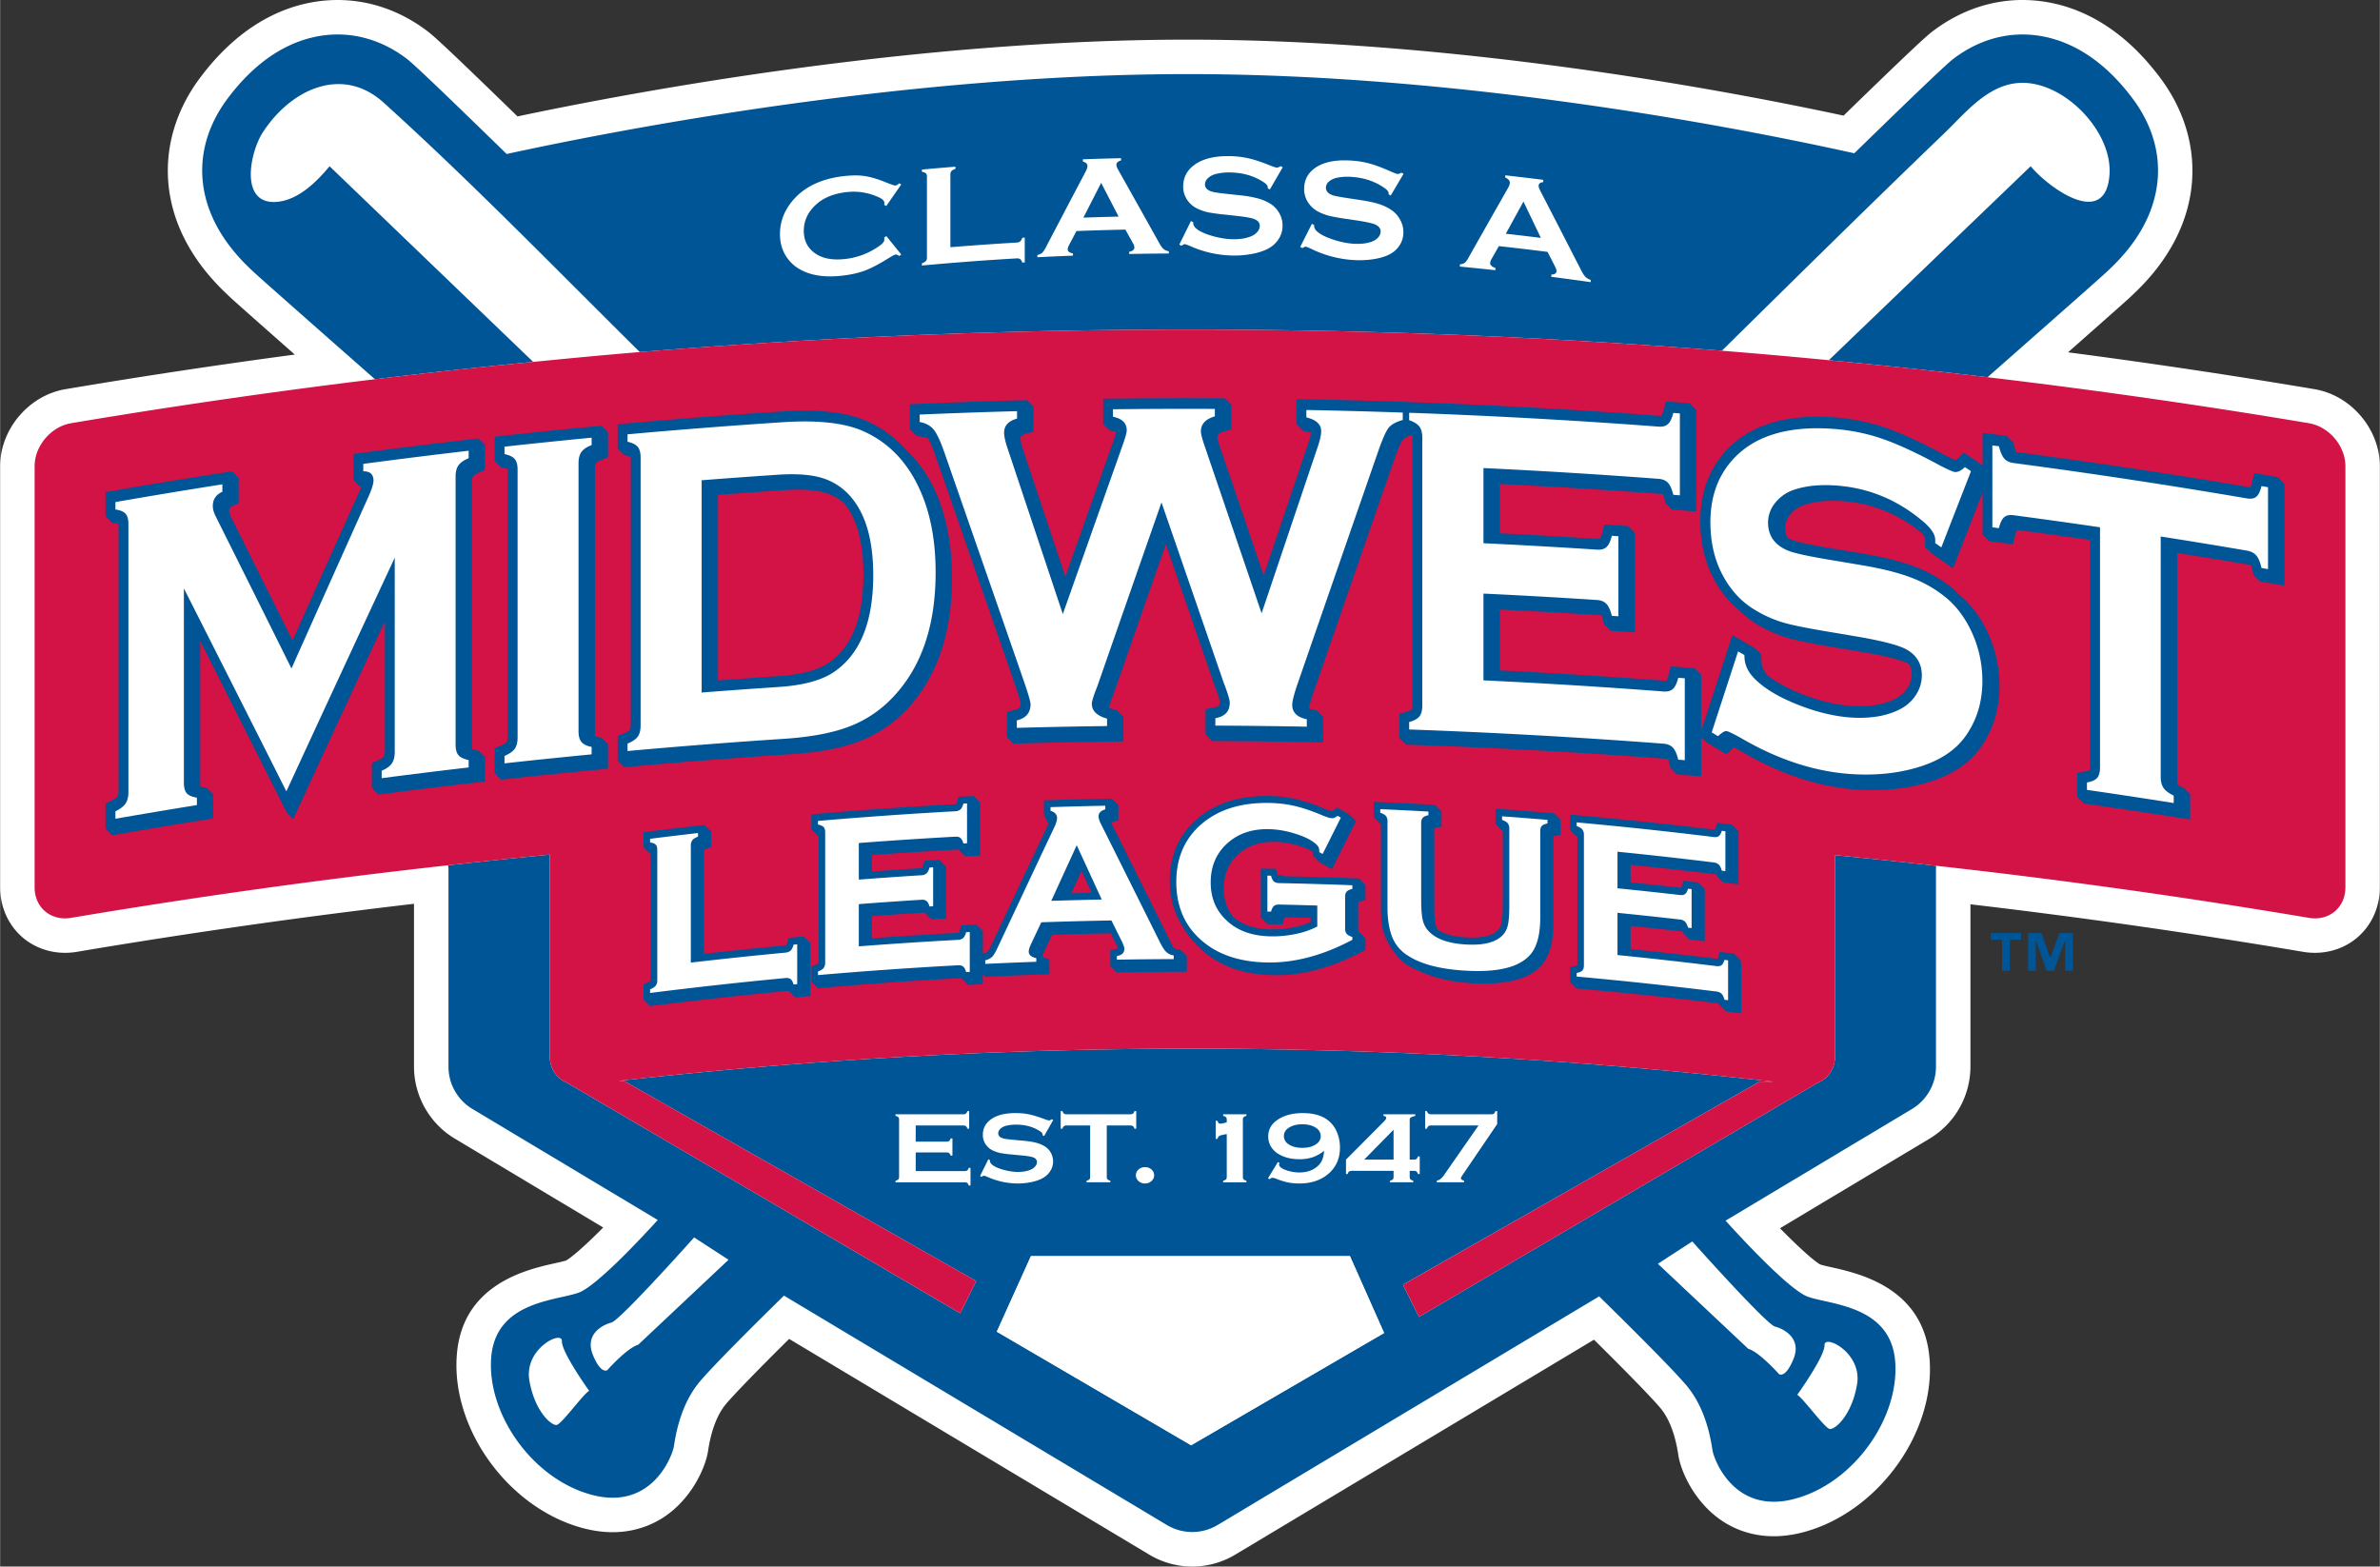 <svg height="256.555" viewBox="0 0 144.002 94.794" width="389.78" xmlns="http://www.w3.org/2000/svg"><rect x="0" y="0" width="144.002" height="94.794" fill="#333333" stroke="none"/><path d="m140.054 23.551a407.726 407.726 0 0 0 -14.922-2.232c3.415-3.012 3.666-3.247 3.758-3.334l.032-.03c.621-.584 2.075-1.951 2.984-4.049 1.324-3.057.89-6.407-1.19-9.189-2.823-3.777-5.949-4.647-8.073-4.713-1.993-.061-3.938.573-5.626 1.832-.33.246-.701.524-5.468 5.161-7.23-1.555-23.448-4.598-39.664-4.598-16.472 0-33.157 3.079-40.578 4.645-4.814-4.684-5.187-4.962-5.518-5.208-1.687-1.26-3.634-1.891-5.625-1.832-2.124.066-5.249.936-8.073 4.713-2.08 2.783-2.514 6.132-1.189 9.189.909 2.099 2.363 3.465 2.99 4.055l.019.018c.099.093.357.336 3.92 3.477a409.599 409.599 0 0 0 -13.882 2.095c-2.214.374-3.949 2.422-3.949 4.662v25.482c0 1.195.502 2.306 1.378 3.047.881.745 2.071 1.057 3.265.855a405.991 405.991 0 0 1 20.401-2.907v9.858c0 1.772.944 3.438 2.463 4.348l8.986 5.383c-1.265 1.276-1.984 1.85-2.244 1.996-.154.049-.428.11-.694.17-1.675.374-5.598 1.253-5.921 5.559-.339 4.502 3.172 9.3 7.667 10.475 2.261.592 3.886-.037 4.851-.668 1.683-1.104 2.526-2.987 2.685-4.003.073-.473.298-1.912 1.093-2.857.497-.59 1.888-2.023 3.814-3.931l21.787 13.051a5.056 5.056 0 0 0 5.209.002l21.707-13.006c2.033 2.01 3.498 3.516 4.012 4.128.794.945 1.02 2.383 1.096 2.876.156.998.999 2.882 2.683 3.985.964.631 2.589 1.26 4.851.668 4.494-1.176 8.005-5.975 7.666-10.477-.323-4.306-4.245-5.183-5.92-5.559a10.72 10.72 0 0 1 -.696-.169c-.309-.174-1.136-.868-2.437-2.195l9.062-5.429a5.093 5.093 0 0 0 2.463-4.347v-9.827a406.26 406.26 0 0 1 20.133 2.876c1.191.202 2.383-.11 3.264-.855.876-.741 1.378-1.852 1.378-3.047v-25.482c0-2.24-1.734-4.288-3.948-4.662" fill="#fff"/><path d="m107.406 80.276c.535.136 1.614.709 1.121 1.937-.493 1.229-.881.938-.881.938s-1.178-1.329-1.867-1.536l-5.466-5.141 2.082-1.352s4.476 5.018 5.011 5.154m2.992 1.122c-.021-.682 2.289.46 1.968 2.366s-1.356 2.771-1.662 2.705c-.304-.067-1.651-1.921-1.959-2.063 0 0 1.674-2.326 1.653-3.008m-38.329 6.057-11.758-6.872 2.065-4.57h19.304l2.066 4.65zm-33.458-6.083c-.689.206-1.868 1.535-1.868 1.535s-.388.291-.881-.938c-.493-1.228.586-1.8 1.122-1.936.534-.136 5.01-5.154 5.01-5.154l2.083 1.352zm-4.927 4.854c-.305.066-1.34-.8-1.661-2.706-.321-1.905 1.99-3.048 1.969-2.366s1.651 3.008 1.651 3.008c-.308.141-1.654 1.996-1.959 2.064m77.354-22.326c0 .773-.44 1.389-1.083 1.641l-24.1 14.148-.967-1.949 21.587-12.291.861.01a310.226 310.226 0 0 0 -69.935-.05l.342-.004 21.323 12.115-.97 1.951-23.762-13.933c-.638-.254-1.076-.867-1.076-1.638v-12.184c-2.052.197-4.102.417-6.151.645l.023.175v12.012c0 1.048.551 2.019 1.449 2.558l11.215 6.719c-1.215 1.332-3.768 4.037-4.802 4.402-1.381.489-5.022.528-5.278 3.933-.256 3.404 2.504 7.356 6.115 8.302 3.611.945 4.85-2.355 4.944-2.958s.38-2.491 1.56-3.895c.896-1.065 3.764-3.902 5.098-5.209l23.172 13.882a2.988 2.988 0 0 0 3.065 0l23.091-13.836c1.221 1.196 4.354 4.283 5.297 5.406 1.181 1.405 1.466 3.291 1.56 3.895s1.334 3.901 4.944 2.958c3.611-.945 6.371-4.898 6.115-8.302-.256-3.405-3.897-3.445-5.277-3.933-1.091-.386-3.87-3.371-4.989-4.606l11.283-6.759a2.982 2.982 0 0 0 1.449-2.558v-12.011l.014-.146a418.285 418.285 0 0 0 -6.117-.644zm-87.316-50.2-3.788-3.64c-.768.928-1.847 2.002-3.108 2.148-2.371.274-1.733-2.961-.93-4.199 1.684-2.597 4.794-4.073 7.314-1.795 5.339 4.827 10.379 10.027 15.498 15.091a406.559 406.559 0 0 1 65.479-.082c4.467-4.401 8.93-8.807 13.451-13.152 1.305-1.255 2.662-2.991 4.629-3.057 2.648-.09 5.597 2.971 5.371 5.604-.268 3.242-3.689.733-4.767-.558l-9.771 9.389-2.443 2.348c3.206.306 6.407.647 9.606 1.029 3.623-3.189 6.84-6.025 7.202-6.366l.025-.024c.527-.495 1.762-1.656 2.5-3.359 1.034-2.386.697-4.911-.946-7.11-2.327-3.112-4.801-3.826-6.467-3.877-1.516-.047-3.007.444-4.314 1.419-.237.176-.635.474-6.065 5.767-7-1.553-23.598-4.791-40.314-4.791-17.089 0-34.377 3.344-41.233 4.834-5.471-5.333-5.871-5.633-6.109-5.81-1.306-.975-2.798-1.466-4.314-1.419-1.666.051-4.14.765-6.466 3.877-1.644 2.199-1.98 4.724-.947 7.11.738 1.703 1.973 2.864 2.5 3.359l.026.024c.366.345 3.661 3.251 7.34 6.489a405.22 405.22 0 0 1 9.574-1.05 67371.46 67371.46 0 0 1 -8.533-8.199" fill="#005596"/><path d="m62.376 76.013-2.066 4.569 11.758 6.872 11.678-6.792-2.066-4.649z" fill="#fff"/><path d="m139.707 25.609a407.406 407.406 0 0 0 -19.442-2.783 413.67 413.67 0 0 0 -9.606-1.03 413.093 413.093 0 0 0 -6.47-.573 406.686 406.686 0 0 0 -65.48.081c-2.152.177-4.303.384-6.454.595a407.22 407.22 0 0 0 -27.959 3.71c-1.221.206-2.21 1.375-2.21 2.604v25.482c0 1.228.989 2.052 2.21 1.846a406.503 406.503 0 0 1 22.811-3.181c2.049-.227 4.1-.447 6.151-.644v12.183c0 .772.438 1.385 1.077 1.639l23.761 13.933.97-1.951-21.322-12.115-.344.004a310.294 310.294 0 0 1 69.936.05l-.861-.01-21.587 12.291.967 1.949 24.1-14.148c.643-.252 1.084-.868 1.084-1.642v-12.153c2.04.197 4.078.417 6.116.644a405.8 405.8 0 0 1 22.552 3.151c1.22.206 2.21-.618 2.21-1.846v-25.482c0-1.229-.99-2.398-2.21-2.604" fill="#d31245"/><path d="m55.403 69.736v1.128h2.964a.25.25 0 0 0 .156-.042.306.306 0 0 0 .088-.151h.108v1.064h-.108a.31.31 0 0 0 -.088-.151.25.25 0 0 0 -.156-.041h-4.186v-.097a.354.354 0 0 0 .168-.079c.033-.032.048-.079.048-.142v-3.481c0-.063-.015-.11-.048-.143a.365.365 0 0 0 -.168-.077v-.097h4.106a.242.242 0 0 0 .155-.043.304.304 0 0 0 .088-.15h.108v1.065h-.108a.303.303 0 0 0 -.088-.151.249.249 0 0 0 -.155-.043h-2.884v.977h1.871c.068 0 .12-.014.155-.042a.305.305 0 0 0 .088-.152h.108v1.041h-.108a.321.321 0 0 0 -.088-.149c-.035-.029-.087-.044-.155-.044zm8.32-1.961-.55.969-.095-.048.004-.049c0-.068-.065-.141-.196-.219-.401-.25-.871-.375-1.411-.375-.239 0-.449.027-.632.078a.77.77 0 0 0 -.322.182.36.36 0 0 0 -.124.261c0 .155.105.26.314.317.109.028.34.058.696.09l.53.048c.315.03.57.072.765.124s.368.125.518.22a1.073 1.073 0 0 1 .496.903c0 .289-.104.547-.313.772-.189.205-.483.356-.882.455a3.938 3.938 0 0 1 -.955.111 4.457 4.457 0 0 1 -1.807-.392 1.033 1.033 0 0 0 -.226-.078c-.03 0-.076.022-.139.066l-.098-.046.5-1.01.098.043v.039c0 .091.049.174.145.25.147.117.373.217.679.301.306.085.597.128.871.128.3 0 .555-.046.767-.136a.727.727 0 0 0 .28-.2.404.404 0 0 0 .105-.26c0-.136-.082-.234-.247-.292-.115-.04-.346-.078-.695-.111l-.52-.049a7.624 7.624 0 0 1 -.74-.092 2.07 2.07 0 0 1 -.432-.14 1.087 1.087 0 0 1 -.483-.407 1.008 1.008 0 0 1 -.158-.561c0-.349.133-.636.402-.864.35-.299.877-.449 1.58-.449.295 0 .569.026.823.081.255.052.572.151.953.294.13.047.21.07.239.07.048 0 .103-.023.166-.07zm3.242.33v3.12c0 .063.016.109.047.142a.355.355 0 0 0 .169.078v.098h-1.439v-.098a.35.35 0 0 0 .169-.078c.032-.033.048-.079.048-.142v-3.12h-1.432a.25.25 0 0 0 -.156.042.296.296 0 0 0 -.087.151h-.108v-1.064h.108a.32.32 0 0 0 .089.151c.035.029.086.042.154.042h3.866c.07 0 .123-.013.159-.042.036-.027.065-.078.088-.151h.108v1.064h-.108c-.023-.073-.052-.124-.088-.151a.256.256 0 0 0 -.159-.042zm2.312 2.521c.156 0 .288.048.394.144a.457.457 0 0 1 -.003.699.57.57 0 0 1 -.391.146.563.563 0 0 1 -.391-.147.459.459 0 0 1 -.001-.697.575.575 0 0 1 .392-.145m4.279-1.713v-1.094h.108a.397.397 0 0 0 .071.145c.022.021.057.033.105.033a.519.519 0 0 0 .094-.012l.291-.067v-.178a.197.197 0 0 0 -.048-.139.365.365 0 0 0 -.169-.077v-.096h1.408v.096a.365.365 0 0 0 -.169.077c-.031.031-.046.078-.046.139v3.486c0 .062.015.109.046.141a.364.364 0 0 0 .169.079v.097h-1.408v-.097a.354.354 0 0 0 .169-.079c.031-.032.048-.079.048-.141v-2.605l-.317.069a.336.336 0 0 0 -.161.07.35.35 0 0 0 -.083.153zm3.164 2.39.598-.985.094.042a.518.518 0 0 0 -.021.117c0 .081.073.161.217.242.119.066.274.121.463.164s.369.065.54.065c.376 0 .696-.087.962-.263.173-.116.302-.255.387-.415.084-.161.137-.372.157-.634a2.338 2.338 0 0 1 -.691.391 2.51 2.51 0 0 1 -.809.119c-.488 0-.907-.103-1.255-.311a1.314 1.314 0 0 1 -.467-.461 1.16 1.16 0 0 1 -.161-.6c0-.434.201-.781.604-1.039.391-.254.887-.38 1.485-.38.653 0 1.164.146 1.534.439.245.193.427.44.547.741.114.29.172.593.172.909 0 .641-.222 1.159-.666 1.555-.459.41-1.054.615-1.786.615-.257 0-.487-.021-.692-.062a4.393 4.393 0 0 1 -.723-.225.631.631 0 0 0 -.22-.056.2.2 0 0 0 -.114.038.698.698 0 0 1 -.064.046zm2.077-3.271c-.345 0-.625.076-.842.227a.572.572 0 0 0 0 .974c.215.15.495.226.842.226.348 0 .63-.076.843-.226.181-.127.27-.287.27-.48a.576.576 0 0 0 -.27-.494c-.209-.149-.49-.225-.843-.227m5.522 2.816h-2.425a.639.639 0 0 0 -.257.034c-.041.024-.071.076-.09.159h-.107v-.871l2.288-2.297c.1-.103.149-.176.149-.22 0-.071-.058-.114-.171-.13v-.096h1.927v.096a1.48 1.48 0 0 0 -.23.078c-.071.033-.108.079-.108.139v2.43h.253c.071 0 .123-.014.16-.043a.299.299 0 0 0 .087-.15h.108v1.064h-.108a.3.3 0 0 0 -.087-.149.252.252 0 0 0 -.16-.044h-.253v.377c0 .063.016.109.048.142a.345.345 0 0 0 .169.078v.097h-1.409v-.097a.364.364 0 0 0 .17-.078c.031-.033.046-.079.046-.142zm0-.678v-1.806l-1.777 1.806zm5.141-2.065h-2.875a.254.254 0 0 0 -.158.042.29.29 0 0 0 -.088.151h-.108v-1.064h.108a.29.29 0 0 0 .088.151c.036.029.089.042.158.042h3.65c.07 0 .123-.013.159-.042.036-.027.065-.078.088-.151h.108v.786l-2.073 3.049c-.081.118-.122.194-.122.229 0 .061.063.109.189.147v.098h-1.651v-.098a.614.614 0 0 0 .241-.114 1.3 1.3 0 0 0 .225-.263zm-35.835-53.821.904 1.118-.124.09c-.089-.066-.162-.095-.218-.089-.058.005-.218.09-.481.254-.546.338-1.005.577-1.377.717-.373.14-.815.241-1.329.302-1.022.122-1.861.015-2.516-.331a2.34 2.34 0 0 1 -.911-.815c-.256-.392-.384-.846-.384-1.363 0-.703.229-1.347.688-1.93.689-.874 1.731-1.407 3.128-1.574.514-.06.954-.063 1.321-.008.368.055.828.195 1.38.422.263.105.423.155.481.15.056-.006.129-.05.218-.133l.124.065-.904 1.304-.128-.063c.005-.046.009-.084.009-.115 0-.083-.04-.155-.119-.218-.079-.065-.221-.136-.423-.216a3.61 3.61 0 0 0 -1.783-.221c-.741.088-1.331.328-1.772.717-.518.455-.778.997-.778 1.624 0 .625.26 1.098.778 1.419.44.274 1.031.365 1.772.277a4.349 4.349 0 0 0 1.783-.628c.202-.125.344-.226.423-.307.079-.08.119-.162.119-.244a.988.988 0 0 0 -.009-.11zm3.877.676c1.332-.109 2.666-.203 4-.281a.377.377 0 0 0 .224-.072.469.469 0 0 0 .124-.22l.152-.009v1.502l-.152.008c-.032-.1-.073-.169-.124-.205-.051-.037-.126-.053-.224-.047-1.91.112-3.818.256-5.724.431v-.135a.58.58 0 0 0 .238-.133.298.298 0 0 0 .067-.206v-4.913c0-.088-.023-.152-.067-.194a.467.467 0 0 0 -.238-.089v-.137c.676-.062 1.352-.12 2.029-.174v.136a.517.517 0 0 0 -.239.128.303.303 0 0 0 -.066.207zm10.59-1.066c-.988.021-1.976.049-2.962.087l-.439.833a.662.662 0 0 0 -.091.271c0 .126.107.207.319.249v.135c-.718.029-1.437.06-2.155.098v-.137a.63.63 0 0 0 .291-.133 1.27 1.27 0 0 0 .23-.343c.798-1.526 1.597-3.047 2.396-4.563.076-.144.115-.258.115-.344-.001-.13-.093-.22-.278-.272v-.135c.771-.029 1.541-.05 2.312-.068v.137c-.188.053-.282.139-.282.258 0 .082.03.174.091.278.828 1.473 1.657 2.951 2.485 4.435.104.19.196.318.276.387s.187.114.32.137v.136c-.799.004-1.6.013-2.4.03v-.136c.211-.036.316-.125.316-.27a.609.609 0 0 0 -.095-.262zm-.411-.787-1.056-2.041c-.359.7-.716 1.402-1.075 2.104.711-.026 1.421-.046 2.131-.063m9.931-2.986-.778 1.343c-.044-.024-.088-.048-.134-.071a.4.4 0 0 0 .006-.069c0-.096-.094-.202-.277-.318-.568-.367-1.233-.558-1.997-.57a3.227 3.227 0 0 0 -.892.098c-.19.055-.341.139-.457.252a.505.505 0 0 0 -.175.368c0 .218.148.367.444.45.153.041.481.086.984.139l.75.081a6.75 6.75 0 0 1 1.082.198c.276.081.519.192.734.331.215.146.387.333.513.565.126.231.188.475.187.733.001.409-.146.766-.444 1.074-.267.281-.682.482-1.245.607a5.644 5.644 0 0 1 -1.352.13 6.545 6.545 0 0 1 -2.556-.576c-.178-.074-.285-.111-.32-.111-.042 0-.105.032-.196.094a9.235 9.235 0 0 0 -.138-.063l.706-1.426.139.06v.056c0 .127.069.245.206.354.207.165.527.308.959.431.434.123.846.188 1.234.195.422.006.784-.049 1.084-.17.166-.067.296-.158.396-.273a.56.56 0 0 0 .148-.364c0-.192-.116-.332-.349-.42-.162-.061-.489-.121-.984-.178l-.735-.08a12.478 12.478 0 0 1 -1.045-.14 2.988 2.988 0 0 1 -.612-.203 1.537 1.537 0 0 1 -.683-.576 1.426 1.426 0 0 1 -.226-.792c0-.491.19-.897.569-1.218.497-.421 1.243-.629 2.235-.614a5.54 5.54 0 0 1 1.166.135c.36.084.808.233 1.347.452.184.07.298.108.34.108.065.002.143-.028.232-.09.046.022.091.046.134.068m7.312.401-.777 1.31-.134-.078a.682.682 0 0 0 .005-.067c0-.097-.092-.207-.277-.33-.566-.391-1.23-.61-1.994-.654a3.158 3.158 0 0 0 -.891.061c-.188.047-.34.125-.456.232a.481.481 0 0 0 -.174.361c0 .218.147.375.443.468.153.048.48.107.983.181l.749.113c.446.069.805.152 1.081.243.274.093.518.214.731.362.216.155.387.35.513.587.126.235.188.482.188.74 0 .409-.148.76-.443 1.056-.267.269-.682.453-1.244.555-.42.076-.87.101-1.35.072a6.727 6.727 0 0 1 -2.554-.683c-.178-.081-.284-.123-.319-.124-.042-.002-.107.027-.196.086a6.012 6.012 0 0 0 -.139-.07c.237-.465.472-.931.707-1.396l.138.066v.055c.001.128.069.249.205.363.207.174.527.33.96.472.432.142.843.224 1.231.247.422.025.784-.017 1.083-.125a.951.951 0 0 0 .395-.256.528.528 0 0 0 .148-.357c0-.193-.116-.338-.348-.436-.162-.066-.49-.14-.983-.219a161.47 161.47 0 0 0 -.734-.11 12.536 12.536 0 0 1 -1.045-.185 3.096 3.096 0 0 1 -.611-.228 1.63 1.63 0 0 1 -.682-.605 1.466 1.466 0 0 1 -.225-.801c0-.491.19-.89.568-1.194.497-.4 1.241-.577 2.233-.52.417.023.805.085 1.164.184.36.098.808.267 1.345.508.185.078.298.119.339.122.066.006.144-.021.233-.08zm8.714 4.72a171.5 171.5 0 0 0 -2.947-.349l-.437.769a.581.581 0 0 0 -.091.259c.001.125.106.222.319.294v.135c-.717-.077-1.433-.15-2.149-.219v-.136a.55.55 0 0 0 .29-.091c.067-.05.143-.154.229-.31.796-1.409 1.592-2.811 2.388-4.21.076-.133.114-.242.114-.327 0-.13-.092-.235-.276-.312v-.136c.767.086 1.534.177 2.299.273v.136c-.186.026-.279.097-.279.216 0 .083.029.18.09.292a1640.47 1640.47 0 0 1 2.468 4.8c.104.205.196.348.275.428a.738.738 0 0 0 .318.183v.136c-.795-.112-1.59-.22-2.384-.322v-.136c.209-.004.314-.079.314-.224 0-.059-.032-.151-.095-.276zm-.406-.847-1.052-2.197-1.069 1.946c.707.079 1.414.163 2.121.251" fill="#fff"/><path d="m36.056 28.02c.012-.016.082-.104.342-.202l.385-.144v-1.515l-.397-.394-.651.06c-1.744.167-3.521.35-5.281.541l-.53.059v1.466l.397.397.395.081v16.191c0 .227-.048.313-.063.334-.013.018-.089.112-.367.229l-.362.154v1.506l.397.397.659-.073c1.752-.191 3.523-.373 5.265-.539l.538-.051v-1.479l-.397-.397-.396-.077v-16.214c0-.15.024-.269.066-.33m-7.774-1.41c-2.121.244-4.27.51-6.387.791l-.516.068v1.575l.396.397.091-.002a5.89 5.89 0 0 1 -.127.302c-1.35 2.999-2.699 6.006-4.047 9.02-1.243-2.5-2.485-4.996-3.729-7.489a.788.788 0 0 1 -.107-.348c0-.145.035-.234.227-.319l.351-.158v-1.528l-.396-.397-.686.107c-2.147.334-4.328.691-6.482 1.064l-.493.085v1.464l.396.396.39.057v16.138c0 .228-.049.325-.069.355-.02.029-.106.135-.384.271l-.333.163v1.526l.396.397.696-.121c1.626-.281 3.282-.557 4.924-.818l.5-.08v-1.465l-.396-.396-.392-.062v-8.818c1.559 3.085 3.119 6.177 4.681 9.281l.554 1.101.396.397.517-1.12a3743.61 3743.61 0 0 1 5.029-10.846v7.835c0 .214-.045.311-.07.346s-.109.128-.357.231l-.364.154v1.52l.396.397.671-.087c1.737-.225 3.505-.441 5.256-.642l.527-.061v-1.467l-.397-.397-.395-.078v-16.2c0-.209.045-.295.065-.323.012-.017.089-.113.368-.234l.359-.154v-1.508l-.397-.396zm15.158 3.336c1.357-.104 2.729-.201 4.088-.29 1.044-.068 1.88-.004 2.487.191.39.125.732.324 1.042.59l.025.026c.767.935 1.156 2.376 1.157 4.287 0 2.653-.698 4.413-2.136 5.377-.648.435-1.674.702-3.049.793-1.201.078-2.412.165-3.614.255zm13.203-.099a7.913 7.913 0 0 0 -1.834-2.637 6.961 6.961 0 0 0 -2.401-1.747c-1.202-.516-2.9-.707-5.041-.569-3.139.204-6.321.449-9.456.731l-.542.048v1.467l.397.397.396.089v16.211c.001.223-.047.306-.061.326-.012.016-.086.106-.36.216l-.372.15v1.501l.397.396.647-.058c3.12-.28 6.292-.524 9.426-.727 1.646-.107 2.964-.347 4.027-.736a7.679 7.679 0 0 0 2.866-1.841c1.902-1.923 2.867-4.645 2.867-8.09 0-1.955-.323-3.68-.956-5.127" fill="#005596"/><path d="m17.32 47.886a5168.263 5168.263 0 0 0 -6.201-12.28v11.764c0 .291.057.501.173.632.114.132.319.22.614.265v.45a395.87 395.87 0 0 0 -4.93.827v-.449c.295-.145.5-.303.614-.472.115-.17.172-.399.172-.689v-16.23c0-.28-.057-.486-.172-.616-.114-.13-.319-.216-.614-.258v-.449a366.51 366.51 0 0 1 6.471-1.072v.449c-.385.172-.578.461-.578.863 0 .187.057.394.172.618a5662.7 5662.7 0 0 1 4.588 9.212c1.551-3.472 3.102-6.933 4.654-10.385.206-.458.309-.785.309-.982 0-.383-.205-.572-.617-.564v-.449c2.124-.284 4.25-.549 6.376-.796v.449c-.296.128-.502.274-.618.437-.116.164-.173.386-.173.666v16.23c0 .291.057.504.173.639.116.137.322.235.618.293v.45c-1.755.204-3.51.421-5.263.649v-.45c.288-.121.492-.267.611-.437s.179-.4.179-.689v-11.765a4127.516 4127.516 0 0 0 -6.558 14.139m13.992-3.254v-16.229c0-.281-.058-.491-.173-.628-.116-.137-.322-.236-.619-.297v-.449c1.756-.194 3.514-.376 5.272-.544v.448c-.296.113-.503.253-.619.419-.116.165-.173.389-.173.669v16.23c0 .29.06.506.179.649.12.142.324.242.613.298v.45a388.87 388.87 0 0 0 -5.272.544v-.449c.297-.126.503-.27.619-.432.114-.162.173-.389.173-.679m7.444-.732v-16.215c.001-.29-.058-.505-.173-.644-.115-.14-.322-.244-.619-.31v-.449c3.144-.285 6.291-.53 9.44-.736 2.069-.135 3.659.044 4.769.519 1.589.693 2.766 1.923 3.528 3.678.604 1.377.907 3.008.907 4.888 0 3.306-.899 5.857-2.696 7.674a7.069 7.069 0 0 1 -2.647 1.702c-1.01.369-2.297.601-3.861.702-3.149.207-6.296.452-9.44.737v-.45c.296-.12.504-.26.619-.42.116-.16.173-.386.173-.676m3.694-1.993a379.72 379.72 0 0 1 4.643-.335c1.482-.098 2.596-.394 3.342-.895 1.598-1.073 2.398-3.026 2.398-5.872 0-2.058-.431-3.615-1.292-4.663a3.69 3.69 0 0 0 -1.74-1.2c-.679-.217-1.582-.291-2.708-.217-1.548.103-3.096.215-4.643.336z" fill="#fff"/><path d="m137.834 28.879-1.431-.247-.133.535a1.632 1.632 0 0 1 -.109.314.675.675 0 0 1 -.113-.01 384.548 384.548 0 0 0 -14.07-2.115 2.609 2.609 0 0 1 -.054-.184l-.1-.391-.397-.396-1.465-.187v1.959l-1.133-.765-.347.327c-.081.075-.135.11-.155.127a7.015 7.015 0 0 1 -.678-.32c-1.483-.805-2.749-1.381-3.761-1.71a12.538 12.538 0 0 0 -3.275-.585c-2.81-.134-4.928.596-6.293 2.172-1.052 1.207-1.531 2.769-1.424 4.644.064 1.128.345 2.152.832 3.042a6.049 6.049 0 0 0 1.532 1.862c.321.317.668.599 1.051.825a7.976 7.976 0 0 0 1.8.808c.56.168 1.502.36 2.879.588.655.108 1.31.219 1.962.33 1.635.291 2.258.524 2.48.635.033.017.056.037.087.055.089.146.144.312.155.511.017.313-.057.601-.229.884-.18.296-.427.523-.755.692-.67.347-1.528.496-2.544.446-.962-.048-2.013-.293-3.124-.73-.862-.338-1.545-.71-2.051-1.109-.233-.253-.367-.505-.382-.766l-.031-.536-.428-.393-1.309-.755-1.888 5.795v-3.4l-.396-.396-1.445-.114-.123.487c-.07.279-.136.37-.136.375a.362.362 0 0 1 -.135.008c-3.296-.25-6.637-.457-9.948-.621v-3.686c2.046.1 4.118.218 6.167.351.012.038.023.07.035.117l.104.419.397.397 1.463.1v-6.038l-.397-.396-1.447-.099-.12.483c-.073.289-.143.379-.141.382-.007.002-.047.014-.138.008a407.586 407.586 0 0 0 -5.923-.336v-2.984c3.29.16 6.613.366 9.885.609.012.04.024.074.036.124l.102.418.396.397 1.467.114v-6.148l-.396-.397-1.445-.112-.123.484c-.072.286-.143.374-.141.378-.008.002-.045.013-.131.007a387.62 387.62 0 0 0 -14.931-.824v-.001l-.8-.028v.003a379.362 379.362 0 0 0 -5.615-.15l-.605-.012v1.525l.396.395.456.11a.929.929 0 0 0 .026.007 4.34 4.34 0 0 1 -.214.764c-.884 2.62-1.769 5.243-2.653 7.869-.876-2.577-1.754-5.152-2.63-7.723-.169-.493-.179-.637-.179-.65 0-.075 0-.216.418-.339l.426-.126v-1.486l-.396-.396-.592-.002c-2.061-.01-4.138-.002-6.173.022l-.587.007v1.52l.396.396.404.084c-.027.104-.078.27-.17.53-.973 2.742-1.946 5.487-2.918 8.235l-2.546-7.637c-.147-.44-.169-.648-.169-.733 0-.072 0-.181.347-.278l.435-.121v-1.512l-.396-.395-.61.016c-1.951.052-3.936.122-5.903.205l-.57.024v1.514l.397.397.487.089c.092.017.164.044.235.074.1.183.236.479.418 1.003 1.62 4.651 3.24 9.311 4.858 13.977.285.84.315 1.04.317 1.05 0 .179-.027.312-.38.399l-.452.111v1.526l.396.397.61-.016c1.805-.049 3.64-.086 5.453-.109l.587-.008v-1.488l-.396-.396-.436-.122c-.024-.006-.041-.014-.063-.02.03-.114.099-.335.278-.786l3.183-9.12c.974 2.82 1.948 5.644 2.927 8.486.321.831.345 1.04.346 1.052 0 .153 0 .284-.376.349l-.494.085v1.542l.396.397.592.002c1.833.009 3.692.03 5.525.065l.605.012v-1.538l-.396-.397-.473-.099h-.001c.023-.14.093-.436.303-1.041 1.62-4.684 3.241-9.358 4.86-14.019.328-.932.487-1.177.528-1.229.028-.035.148-.158.552-.272l.012-.003.015.005c.002.03.005.058.005.097v16.216c0 .215-.044.282-.044.282-.001.002-.062.071-.316.142l-.435.121v1.474l.396.397.574.02c5.077.178 10.222.464 15.294.846.011.04.023.074.035.123l.102.419.396.396 1.467.116v-2.358l.33.304 1.193.725.33-.31a1.81 1.81 0 0 1 .12-.105c.1.046.27.132.547.286 2.381 1.394 4.794 2.16 7.173 2.277.492.024.973.022 1.442-.005.805-.047 1.576-.17 2.301-.367 1.608-.432 2.795-1.194 3.525-2.264.802-1.164 1.164-2.544 1.075-4.102a7.614 7.614 0 0 0 -.706-2.8c-.416-.889-.964-1.631-1.636-2.211-.024-.021-.054-.036-.079-.056a5.847 5.847 0 0 0 -.348-.339 8.002 8.002 0 0 0 -2.174-1.301c-.789-.317-1.808-.587-3.031-.804-.67-.114-1.34-.226-2.01-.337-1.318-.217-2.17-.395-2.525-.527a2.172 2.172 0 0 1 -.297-.143 1.065 1.065 0 0 1 -.149-.509c-.017-.308.07-.586.265-.847a1.83 1.83 0 0 1 .872-.626c.6-.203 1.317-.286 2.135-.246 1.859.089 3.538.748 5.003 1.952.175.204.197.316.198.317.002.045.002.106 0 .181l-.01.344.428.394 1.269.891 1.788-4.593v2.551l.397.397 1.437.185.129-.514c.051-.206.099-.304.122-.342a.479.479 0 0 1 .113.005c1.443.189 2.888.389 4.317.594v13.674c0 .168-.026.237-.023.241a.752.752 0 0 1 -.272.084l-.494.085v1.466l.396.396.51.073c1.737.248 3.5.514 5.241.788l.688.107v-1.521l-.396-.396-.341-.161c-.012-.006-.019-.011-.031-.016a.935.935 0 0 1 -.02-.198v-13.836c1.496.234 2.997.48 4.475.73.019.059.038.125.057.208l.089.387.396.396 1.478.255v-6.163z" fill="#005596"/><path d="m70.276 30.403a9422.097 9422.097 0 0 0 -3.878 11.11c-.225.566-.337.923-.337 1.073 0 .43.307.73.92.899v.45c-1.82.023-3.641.059-5.46.109v-.45c.555-.136.832-.462.832-.976 0-.14-.116-.554-.349-1.24-1.62-4.671-3.24-9.331-4.859-13.981-.241-.692-.458-1.159-.652-1.399-.196-.241-.479-.395-.852-.463v-.449a373.81 373.81 0 0 1 5.894-.206v.449c-.522.145-.783.429-.783.85 0 .216.066.522.199.921 1.118 3.348 2.235 6.701 3.354 10.06 1.21-3.423 2.421-6.841 3.631-10.252.158-.442.236-.733.236-.873.001-.43-.277-.704-.832-.819v-.45c2.055-.024 4.109-.031 6.165-.022v.449c-.564.166-.845.47-.845.909 0 .15.07.432.212.843a11928.8 11928.8 0 0 1 3.462 10.167c1.115-3.311 2.229-6.617 3.344-9.918.174-.492.261-.86.261-1.103 0-.412-.299-.69-.895-.833v-.449a366 366 0 0 1 5.831.157v.448c-.414.117-.701.276-.858.477s-.364.667-.621 1.398c-1.62 4.664-3.24 9.337-4.861 14.021-.232.669-.348 1.117-.348 1.342 0 .458.294.749.882.872v.449a377.87 377.87 0 0 0 -5.533-.065v-.449c.58-.101.871-.412.871-.936 0-.178-.129-.6-.386-1.266a13337.47 13337.47 0 0 0 -3.745-10.854m19.483 5.516v5.25c3.633.173 7.265.397 10.894.674.248.019.437-.031.569-.153.133-.12.241-.346.323-.676l.397.031v4.956l-.397-.031c-.082-.344-.19-.587-.323-.727-.132-.141-.321-.222-.569-.241a378.754 378.754 0 0 0 -15.39-.86v-.45c.299-.083.505-.196.622-.342.114-.145.173-.363.173-.653v-16.216c0-.29-.058-.512-.173-.667-.117-.153-.323-.282-.622-.387v-.449c5.035.179 10.066.459 15.092.838.248.019.438-.034.571-.157.132-.122.239-.347.322-.673l.396.031v4.956l-.396-.032c-.083-.338-.19-.58-.322-.723-.133-.143-.323-.224-.571-.243a379.02 379.02 0 0 0 -10.596-.652v4.549c2.292.109 4.585.238 6.876.389.246.016.438-.036.57-.159.133-.122.239-.348.323-.68l.396.027v4.843l-.396-.026c-.084-.333-.19-.573-.323-.717-.132-.145-.324-.225-.57-.242-2.291-.15-4.584-.28-6.876-.388m29.502-7.405a3422.74 3422.74 0 0 0 -1.796 4.61l-.369-.26a2.89 2.89 0 0 0 -.002-.236c-.019-.334-.284-.711-.796-1.127-1.577-1.318-3.38-2.034-5.411-2.134-.897-.044-1.681.047-2.352.275a2.446 2.446 0 0 0 -1.162.836 1.88 1.88 0 0 0 -.39 1.267c.044.758.467 1.29 1.27 1.599.415.155 1.295.339 2.64.562.669.111 1.338.223 2.006.338 1.194.212 2.163.471 2.91.773a7.375 7.375 0 0 1 2.01 1.204c.603.521 1.093 1.188 1.473 2 .379.813.593 1.667.645 2.563.081 1.419-.24 2.652-.964 3.701-.653.956-1.714 1.626-3.184 2.018-1.096.298-2.282.413-3.561.349-2.293-.115-4.594-.849-6.902-2.203-.488-.271-.779-.407-.873-.41-.109-.004-.277.099-.502.309l-.38-.232c.531-1.634 1.064-3.267 1.596-4.898l.38.219.01.192c.026.444.231.86.617 1.247.583.59 1.461 1.115 2.636 1.577s2.279.719 3.311.772c1.126.057 2.073-.111 2.844-.507.425-.221.757-.526.997-.92a2.13 2.13 0 0 0 .32-1.252c-.038-.669-.374-1.166-1.008-1.489-.443-.222-1.325-.456-2.646-.692a323.41 323.41 0 0 0 -1.969-.334c-1.32-.22-2.256-.408-2.806-.573a7.361 7.361 0 0 1 -1.664-.75c-.796-.471-1.439-1.157-1.93-2.059-.444-.812-.695-1.735-.753-2.771-.099-1.707.324-3.104 1.268-4.186 1.236-1.426 3.175-2.09 5.816-1.961 1.108.054 2.148.241 3.119.559.971.317 2.192.872 3.662 1.67.503.261.81.396.92.403.177.013.379-.086.602-.298zm11.479 3.95v14.53c0 .291.058.52.172.687.115.168.32.323.616.463v.449a388.581 388.581 0 0 0 -5.249-.796v-.449c.296-.051.501-.143.617-.276.114-.132.172-.344.172-.634v-14.531a384.356 384.356 0 0 0 -5.23-.73c-.247-.032-.436.007-.568.118s-.239.332-.321.664l-.395-.051v-4.956l.395.051c.09.354.199.603.327.748.128.146.315.235.562.268 4.712.624 9.414 1.337 14.105 2.138.254.044.447.012.578-.093.131-.107.238-.324.32-.651l.393.069v4.956l-.393-.069c-.082-.356-.189-.61-.32-.76-.131-.152-.324-.249-.578-.292a366.003 366.003 0 0 0 -5.203-.853" fill="#fff"/><path d="m64.816 54.055.621-1.358.611 1.326c-.41.009-.82.021-1.232.032m6.595 3.407-.324-.059c-.031-.006-.043-.024-.07-.032a3.515 3.515 0 0 1 -.106-.202 2643.617 2643.617 0 0 0 -3.564-7.147c-.074-.143-.085-.227-.098-.234 0 0 .029-.03.137-.064l.28-.085v-.916l-.397-.397-.404.008c-1.106.021-2.212.05-3.319.085l-.383.012v.894l.271.53c.095.03.128-.385.126-.384v.006c-.001.031-.012.135-.126.378a3043.851 3043.851 0 0 0 -3.438 7.303c-.143.313-.225.408-.247.431a.511.511 0 0 1 -.233.107l-.049.012v-1.359l-.396-.397-.921.047-.076.276c-.031.114-.06.157-.06.161a.277.277 0 0 1 -.072.012c-1.723.09-3.463.205-5.189.33v-1.339a260.02 260.02 0 0 1 3.19-.217l.005.015.395.396.908-.055v-2.73l-.021-.419-.396-.396-.902.053-.075.274c-.031.116-.061.16-.061.163a.19.19 0 0 1 -.073.013c-.986.061-1.981.13-2.97.203v-.997c1.74-.13 3.5-.242 5.239-.336l.005.017.396.397.91-.049v-3.205l-.396-.397-.921.049-.076.275c-.033.115-.063.158-.063.161a.242.242 0 0 1 -.07.012c-2.767.149-5.567.344-8.322.58l-.364.031v.909l.397.396.041.008v7.624c0 .053-.008.077-.007.078a.544.544 0 0 1 -.168.085l-.263.095v.928l.397.396.431-.036c2.733-.234 5.509-.426 8.254-.574l.006.017.396.397.892-.046-.005-.61.15.166.415-.02c1.027-.047 2.056-.09 3.084-.126l.383-.013v-.921l-.313-.068c-.043-.01-.059-.018-.084-.027v-.178c.01-.025.017-.044.031-.074l.526-1.116c1.174-.038 2.366-.068 3.549-.092l.333.674c.092.188.1.245.105.242 0 0-.03.026-.138.046l-.325.059v.953l.396.396.403-.007c1.145-.018 2.29-.03 3.436-.034l.395-.002v-.942zm10.809-4.302-.381-.015c-1.4-.053-2.818-.092-4.22-.123l-.014-.051-.286-.005a.913.913 0 0 1 -.033-.103l-.078-.289-.921-.016v2.966l.396.397.916.016.082-.297c.022-.08.043-.122.043-.133a.25.25 0 0 1 .06-.003c.507.01 1.014.023 1.522.037v.251a4.93 4.93 0 0 1 -.986.31c-.472.1-.957.145-1.437.136-.941-.017-1.674-.259-2.244-.725-.393-.478-.593-1.048-.593-1.74 0-.901.31-1.601.946-2.139.575-.482 1.279-.714 2.168-.693.441.008.918.088 1.42.238.356.106.625.228.851.357l.002.018.007.227.397.397.759.413 1.449-2.902-.397-.397-.749-.426-.209.164c-.055.044-.087.059-.086.062-.035-.004-.166-.026-.517-.175a10.92 10.92 0 0 0 -1.675-.561 7.763 7.763 0 0 0 -1.591-.188c-1.766-.029-3.21.406-4.3 1.304-1.158.956-1.746 2.258-1.746 3.872 0 2.721 2.078 4.264 2.354 4.472 1.011.764 2.333 1.165 3.926 1.194l.159.001c1.675 0 3.421-.478 5.193-1.422l.21-.112v-.701l-.397-.396-.041-.013v-1.727-.051a.679.679 0 0 1 .135-.047l.303-.073v-.912zm11.808-3.949-.362-.03c-.917-.076-1.834-.146-2.751-.213l-.426-.031v.927l.397.396.041.015v4.491c0 .628-.043.943-.079 1.095a.87.87 0 0 1 -.221.432c-.348.346-1.003.491-1.945.431-.738-.047-1.298-.204-1.683-.462a1.07 1.07 0 0 1 -.136-.329c-.054-.231-.08-.604-.08-1.109v-4.654c0-.026.003-.044.001-.051a.506.506 0 0 1 .118-.035l.32-.063v-.919l-.398-.397-.374-.02c-.973-.054-1.945-.102-2.919-.145l-.414-.018v.921l.397.397.041.013v5.048c0 .699.053 1.337.284 1.843.369.8.897 1.461 1.509 1.772.904.46 2.026.875 3.606.975.295.019.576.029.844.029 1.748 0 2.916-.401 3.559-1.216.424-.541.631-1.333.631-2.423v-5.227a.46.46 0 0 1 .002-.043.738.738 0 0 1 .114-.031l.321-.062v-.91zm11.292 8.893-.396-.396-.866-.108-.093.326a.587.587 0 0 1 -.034.095l-.028-.002c-1.731-.211-3.49-.405-5.24-.583v-1.406c1.045.104 2.098.218 3.141.335l.024.087.396.397.926.108v-3.156l-.396-.396-.904-.106-.093.325a.73.73 0 0 1 -.034.098 262.607 262.607 0 0 0 -3.06-.326v-1.063c1.729.174 3.469.368 5.182.574l.025.09.396.396.927.116v-3.212l-.396-.395-.9-.113-.095.324a.787.787 0 0 1 -.034.097l-.029-.002a266.3 266.3 0 0 0 -8.303-.874l-.434-.04.002.436-.001.494.396.395.043.016v7.742a.222.222 0 0 1 -.003.041.684.684 0 0 1 -.111.029l-.325.061.001.331-.001.578.396.397.362.033c2.743.245 5.517.539 8.247.87l.024.091.397.397.928.114v-2.86zm-56.692-1.434-.925.084-.072.266c-.035.128-.067.172-.067.173-.004.002-.028.014-.086.019-1.628.152-3.269.324-4.892.506v-6.192c0-.067.013-.092.012-.092.002-.001.038-.038.164-.084l.26-.095v-.94l-.396-.396-.441.05c-.97.11-1.938.225-2.906.347l-.347.043v.909l.396.396.039.006v7.595c0 .056-.009.085-.009.087 0 0-.037.042-.178.098l-.248.1v.935l.396.397.446-.056c2.629-.328 5.302-.619 7.947-.867l.001.001.396.396.906-.081v-3.208z" fill="#005596"/><path d="m41.794 58.249c1.905-.221 3.812-.424 5.721-.603a.528.528 0 0 0 .321-.126c.073-.07.132-.19.177-.358l.219-.02v2.412l-.219.019c-.045-.158-.104-.267-.177-.324s-.18-.079-.321-.066c-2.732.258-5.461.56-8.186.903v-.218c.164-.067.277-.14.341-.222a.526.526 0 0 0 .095-.333v-7.892c0-.141-.032-.243-.095-.31-.064-.064-.177-.109-.341-.134v-.219c.966-.122 1.934-.238 2.901-.35v.219c-.163.06-.277.131-.341.213a.547.547 0 0 0 -.095.336zm10.166-3.539v2.556c1.999-.155 4.001-.286 6.003-.393a.488.488 0 0 0 .314-.113c.073-.067.132-.184.178-.351l.218-.011v2.413a7.951 7.951 0 0 0 -.218.011c-.046-.162-.105-.273-.178-.332-.073-.061-.178-.087-.314-.08-2.828.153-5.653.35-8.475.595v-.219c.163-.059.277-.128.341-.206a.514.514 0 0 0 .096-.329v-7.894c0-.14-.033-.245-.096-.312-.064-.068-.178-.118-.341-.149v-.219c2.767-.239 5.538-.435 8.309-.586a.48.48 0 0 0 .316-.114c.073-.069.132-.185.177-.35.073-.002.146-.007.219-.011v2.412l-.219.012c-.045-.16-.105-.27-.177-.331-.073-.061-.179-.087-.316-.08-1.946.106-3.892.234-5.837.384v2.214c1.261-.098 2.524-.185 3.786-.264a.49.49 0 0 0 .315-.115c.072-.069.132-.186.178-.352l.219-.014v2.357l-.219.014c-.046-.157-.106-.265-.178-.328-.073-.061-.178-.088-.315-.079a253.31 253.31 0 0 0 -3.786.264m15.288.989c-1.416.025-2.831.062-4.246.111l-.629 1.335c-.087.185-.13.33-.13.435 0 .2.153.334.457.4v.219c-1.03.037-2.059.079-3.089.128v-.218a.891.891 0 0 0 .418-.212c.096-.095.205-.278.328-.547 1.145-2.441 2.29-4.874 3.436-7.299.109-.231.164-.416.164-.552 0-.209-.132-.356-.397-.439v-.218a261.6 261.6 0 0 1 3.313-.086v.219c-.269.083-.404.22-.404.41 0 .133.044.283.131.45 1.186 2.371 2.373 4.752 3.56 7.139.15.305.283.513.397.623a.854.854 0 0 0 .459.22v.219c-1.147.005-2.294.015-3.44.035v-.219c.302-.054.453-.198.453-.43 0-.096-.046-.236-.136-.422-.216-.434-.431-.867-.645-1.301m-.587-1.267-1.515-3.287-1.54 3.367c1.019-.032 2.037-.059 3.055-.08m13.042.363c-.769-.023-1.538-.043-2.307-.058-.141-.004-.248.026-.319.089-.071.062-.128.175-.174.338l-.219-.004v-2.174l.219.005c.046.169.103.285.174.348s.177.096.318.099c1.477.03 2.953.074 4.43.13v.219c-.162.04-.276.094-.341.165-.065.07-.098.176-.097.317v1.914c0 .141.031.249.094.324.063.076.178.139.344.191v.171c-1.774.944-3.493 1.403-5.159 1.372-1.508-.028-2.74-.395-3.694-1.114-1.2-.906-1.8-2.155-1.8-3.759 0-1.493.534-2.686 1.603-3.567 1.013-.835 2.359-1.244 4.039-1.213.534.01 1.037.07 1.51.18.472.109 1.009.289 1.612.539.31.133.531.202.664.206.095.004.207-.045.335-.146l.192.11-1.099 2.198a35.825 35.825 0 0 0 -.199-.108c-.004-.15-.024-.258-.061-.325a.942.942 0 0 0 -.246-.249c-.279-.217-.687-.406-1.225-.566a5.708 5.708 0 0 0 -1.526-.255c-.976-.018-1.786.245-2.429.787-.725.611-1.089 1.428-1.089 2.442 0 .983.355 1.778 1.063 2.39.647.561 1.501.849 2.559.869a6.68 6.68 0 0 0 1.527-.145 4.947 4.947 0 0 0 1.301-.449zm13.492-4.502v5.228c0 .989-.182 1.713-.546 2.177-.657.832-2.011 1.165-4.067 1.033-1.486-.095-2.623-.395-3.412-.914a2.35 2.35 0 0 1 -.958-1.181c-.173-.482-.26-1.051-.26-1.707v-5.227a.497.497 0 0 0 -.095-.326c-.064-.076-.179-.141-.342-.194v-.218c.971.043 1.942.091 2.913.146v.219c-.161.031-.274.084-.34.155-.064.071-.098.178-.098.319v4.654c0 .538.031.937.09 1.197.059.261.171.482.335.664.438.49 1.185.765 2.242.832 1.062.068 1.812-.109 2.249-.542.16-.161.269-.369.329-.622.058-.253.088-.648.088-1.186v-4.654a.509.509 0 0 0 -.095-.328c-.064-.077-.178-.145-.342-.203v-.218c.916.066 1.831.139 2.746.215v.219c-.164.031-.278.082-.342.149-.063.067-.095.172-.095.313m4.675 4.943v2.556c1.996.199 3.991.423 5.984.669.136.017.241-.002.313-.057s.131-.162.177-.32l.218.028v2.412l-.218-.027c-.045-.17-.105-.291-.177-.364a.519.519 0 0 0 -.313-.135 261.002 261.002 0 0 0 -8.454-.905v-.218c.163-.031.278-.079.341-.146.064-.068.096-.172.096-.313v-7.893a.51.51 0 0 0 -.096-.33c-.063-.079-.178-.148-.341-.208v-.22c2.767.251 5.531.546 8.29.885.137.017.241-.002.314-.059.072-.055.131-.162.177-.318l.217.028v2.412l-.217-.027c-.046-.168-.105-.288-.177-.362a.508.508 0 0 0 -.314-.136 253.723 253.723 0 0 0 -5.82-.649v2.214c1.259.126 2.519.261 3.777.406.137.016.241-.004.313-.06.073-.055.132-.162.178-.32l.217.024v2.359l-.217-.027c-.046-.164-.105-.284-.178-.358a.5.5 0 0 0 -.313-.135c-1.258-.145-2.518-.28-3.777-.406" fill="#fff"/><path d="m124.619 56.459-.555 1.49h-.011l-.529-1.49h-.807v2.282h.466v-1.819h.012l.636 1.819h.45l.663-1.819h.011v1.819h.467v-2.282zm-4.164.406h.686v1.877h.469v-1.877h.688v-.405h-1.843z" fill="#005596"/></svg>